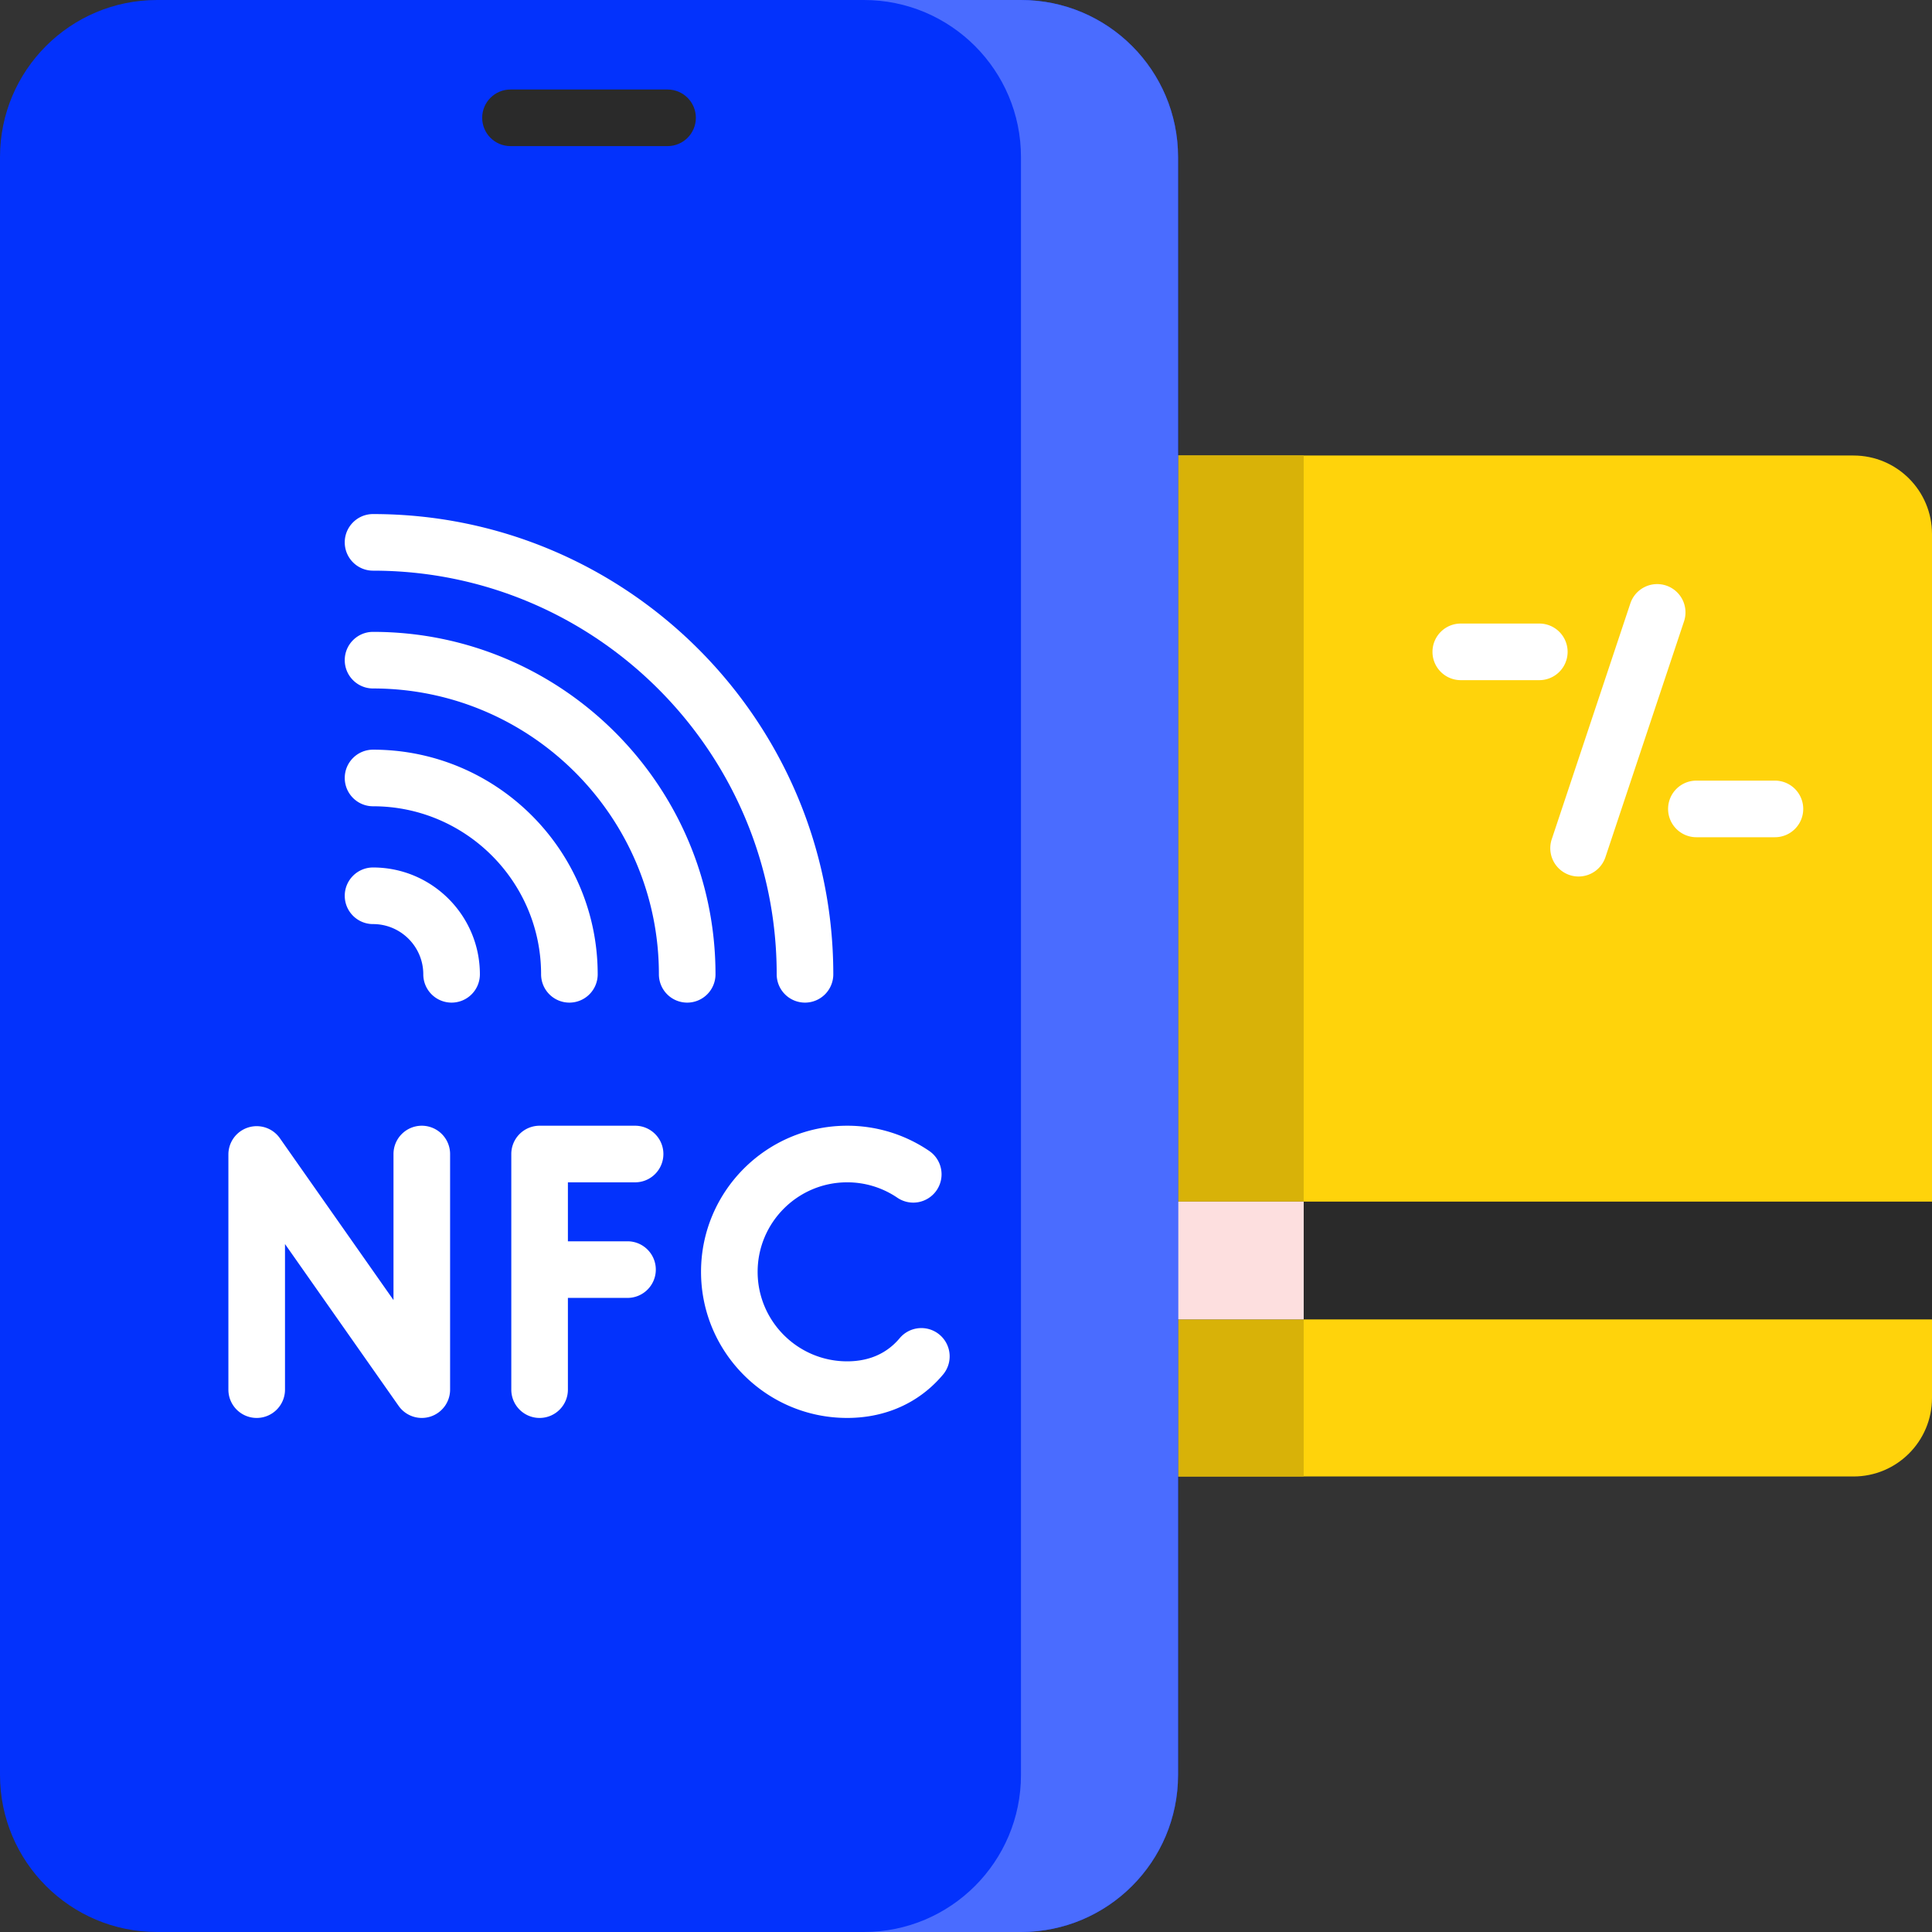 <svg xmlns="http://www.w3.org/2000/svg" version="1.1" xmlns:xlink="http://www.w3.org/1999/xlink" width="512" height="512" x="0" y="0" viewBox="0 0 512 512" style="enable-background:new 0 0 512 512" xml:space="preserve" class=""><rect x="0" y="0" width="512" height="512" fill="#333333" stroke="none"/><g><path fill="#FFD30B" d="M512 318.439V141.528c0-11.495-9.318-20.813-20.813-20.813H114.472c-11.495 0-20.813 9.318-20.813 20.813v228.943c0 11.495 9.318 20.813 20.813 20.813h376.715c11.495 0 20.813-9.318 20.813-20.813v-20.813l-14.421-15.61z" opacity="1" data-original="#a2e62e"></path><path fill="#D8B208" d="M345.496 120.715H114.472c-11.495 0-20.813 9.318-20.813 20.813v228.943c0 11.495 9.318 20.813 20.813 20.813h231.024z" opacity="1" data-original="#8bc727" class=""></path><path fill="#2A2A2A" d="M93.659 318.439H512v31.22H93.659z" opacity="1" data-original="#0573ce" class=""></path><path fill="#FDDFDF" d="M93.659 318.439h251.837v31.22H93.659z" opacity="1" data-original="#0055a3" class=""></path><path fill="#0332FC" d="M270.569 512H41.626C18.637 512 0 493.363 0 470.374V41.626C0 18.637 18.637 0 41.626 0h228.943c22.989 0 41.626 18.637 41.626 41.626v428.748c0 22.989-18.636 41.626-41.626 41.626z" opacity="1" data-original="#62dbfb" class=""></path><path fill="#4A6CFF" d="M270.569 0h-41.626c22.989 0 41.626 18.637 41.626 41.626v428.748c0 22.989-18.637 41.626-41.626 41.626h41.626c22.989 0 41.626-18.637 41.626-41.626V41.626C312.195 18.637 293.559 0 270.569 0z" opacity="1" data-original="#01d0fb" class=""></path><path fill="#FFFFFF" d="M407.935 180.248h-20.812c-4.143 0-7.5-3.358-7.5-7.5s3.357-7.5 7.5-7.5h20.812a7.5 7.5 0 0 1 0 15zM418.343 232.282a7.5 7.5 0 0 1-7.116-9.874l20.812-62.439a7.5 7.5 0 1 1 14.23 4.743l-20.812 62.439a7.504 7.504 0 0 1-7.114 5.131zM470.374 221.874h-20.813c-4.143 0-7.5-3.358-7.5-7.5s3.357-7.5 7.5-7.5h20.813c4.143 0 7.5 3.358 7.5 7.5s-3.357 7.5-7.5 7.5z" opacity="1" data-original="#dff6fd" class=""></path><path fill="#2A2A2A" d="M176.91 38.72h-41.626c-4.143 0-7.5-3.358-7.5-7.5s3.357-7.5 7.5-7.5h41.626c4.143 0 7.5 3.358 7.5 7.5s-3.357 7.5-7.5 7.5z" opacity="1" data-original="#0573ce" class=""></path><path fill="#FFFFFF" d="M213.333 265.704a7.5 7.5 0 0 1-7.5-7.5c0-58.984-47.987-106.972-106.972-106.972-4.143 0-7.5-3.358-7.5-7.5s3.357-7.5 7.5-7.5c67.256 0 121.972 54.716 121.972 121.972a7.5 7.5 0 0 1-7.5 7.5z" opacity="1" data-original="#dff6fd" class=""></path><path fill="#FFFFFF" d="M182.114 265.704a7.5 7.5 0 0 1-7.5-7.5c0-41.77-33.982-75.752-75.753-75.752-4.143 0-7.5-3.358-7.5-7.5s3.357-7.5 7.5-7.5c50.041 0 90.753 40.711 90.753 90.752a7.5 7.5 0 0 1-7.5 7.5z" opacity="1" data-original="#dff6fd" class=""></path><path fill="#FFFFFF" d="M150.895 265.704a7.5 7.5 0 0 1-7.5-7.5c0-24.556-19.978-44.533-44.533-44.533-4.143 0-7.5-3.358-7.5-7.5s3.357-7.5 7.5-7.5c32.827 0 59.533 26.706 59.533 59.533a7.5 7.5 0 0 1-7.5 7.5z" opacity="1" data-original="#dff6fd" class=""></path><path fill="#FFFFFF" d="M119.675 265.704a7.5 7.5 0 0 1-7.5-7.5c0-7.341-5.973-13.313-13.313-13.313-4.143 0-7.5-3.358-7.5-7.5s3.357-7.5 7.5-7.5c15.612 0 28.313 12.701 28.313 28.313a7.5 7.5 0 0 1-7.5 7.5z" opacity="1" data-original="#dff6fd" class=""></path><path fill="#FFFFFF" d="M111.779 298.329a7.5 7.5 0 0 0-7.5 7.5v38.703l-30.114-42.896a7.5 7.5 0 0 0-13.638 4.309v62.323c0 4.142 3.357 7.5 7.5 7.5s7.5-3.358 7.5-7.5v-38.586l30.114 42.896a7.502 7.502 0 0 0 8.399 2.842 7.5 7.5 0 0 0 5.24-7.151V305.83a7.501 7.501 0 0 0-7.501-7.501zM168.306 313.329c4.143 0 7.5-3.358 7.5-7.5s-3.357-7.5-7.5-7.5h-25.307a7.5 7.5 0 0 0-7.5 7.5v62.439c0 4.142 3.357 7.5 7.5 7.5s7.5-3.358 7.5-7.5v-24.311h15.797c4.143 0 7.5-3.358 7.5-7.5s-3.357-7.5-7.5-7.5h-15.797v-15.628zM248.988 353.708a7.5 7.5 0 0 0-10.566.927 17.517 17.517 0 0 1-1.775 1.833c-3.203 2.853-7.289 4.3-12.146 4.3-13.079 0-23.72-10.641-23.72-23.72s10.641-23.719 23.72-23.719a23.59 23.59 0 0 1 13.257 4.046 7.5 7.5 0 1 0 8.396-12.429 38.532 38.532 0 0 0-21.653-6.617c-21.351 0-38.72 17.369-38.72 38.719s17.369 38.72 38.72 38.72c8.524 0 16.174-2.801 22.12-8.097a32.79 32.79 0 0 0 3.295-3.397 7.5 7.5 0 0 0-.928-10.566z" opacity="1" data-original="#fe646f" class=""></path></g></svg>